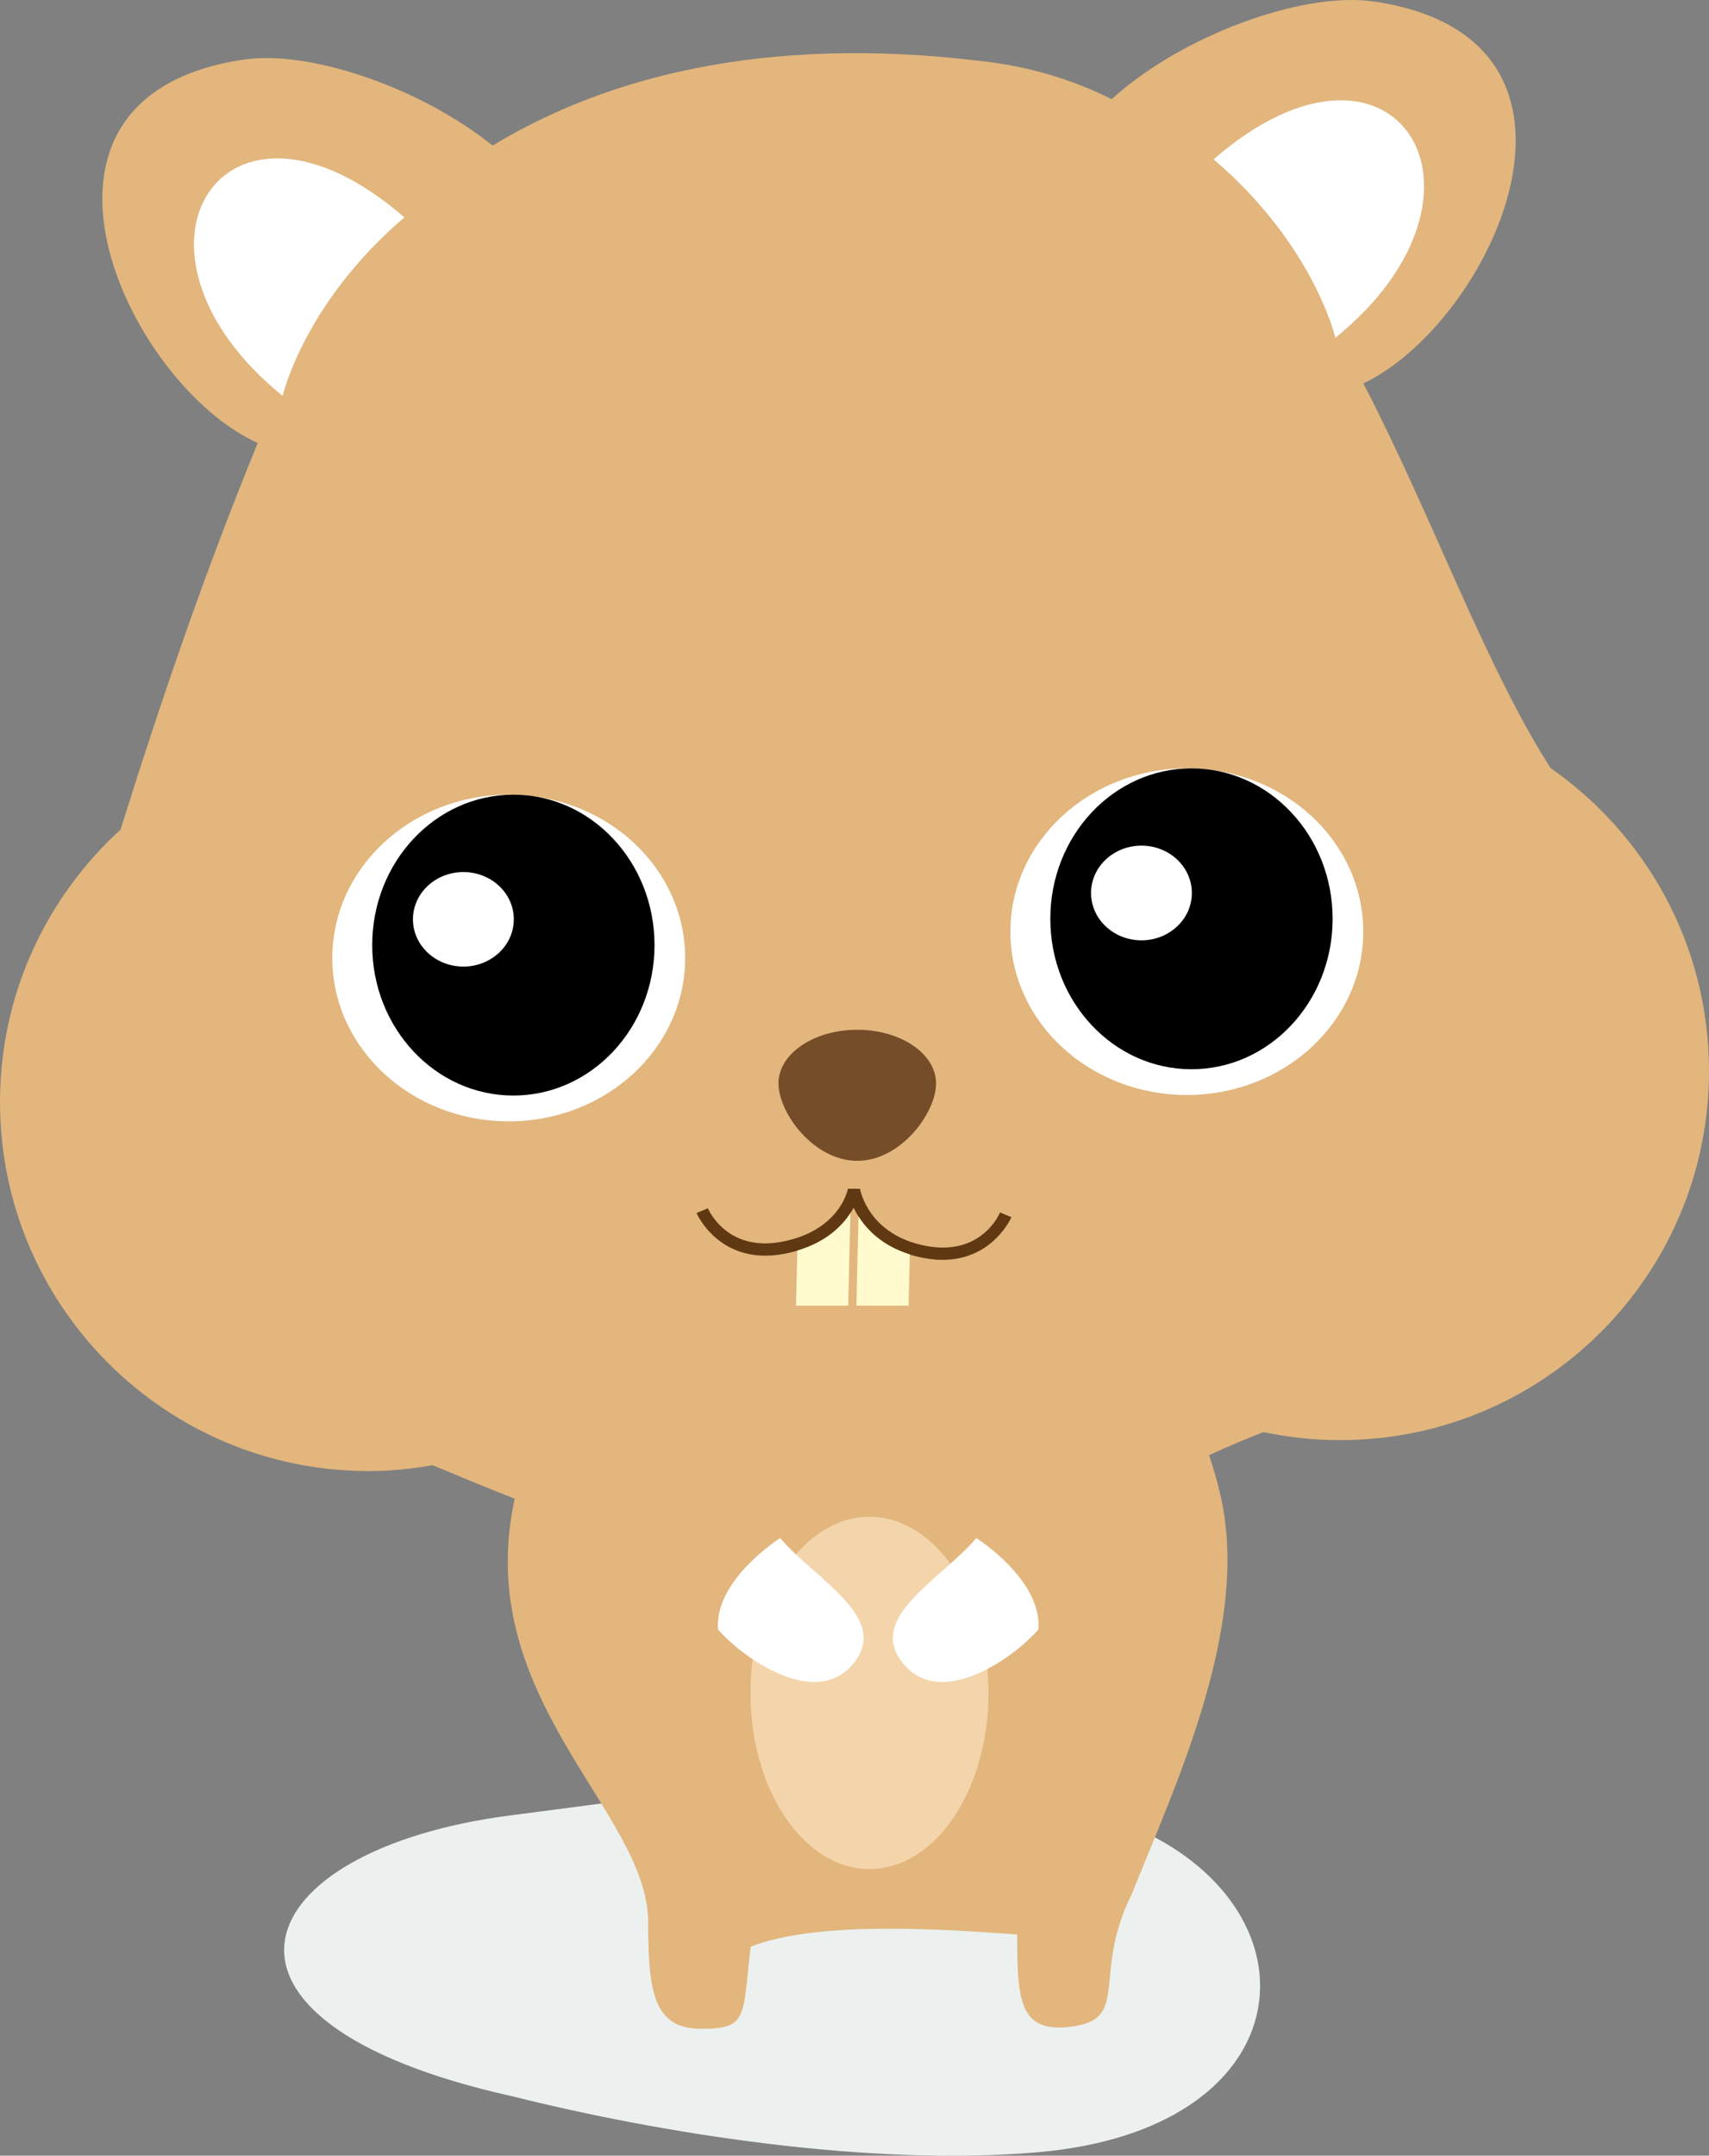 <?xml version="1.0" encoding="utf-8"?>
<!-- Generator: Adobe Illustrator 16.0.0, SVG Export Plug-In . SVG Version: 6.00 Build 0)  -->
<!DOCTYPE svg PUBLIC "-//W3C//DTD SVG 1.1//EN" "http://www.w3.org/Graphics/SVG/1.1/DTD/svg11.dtd">
<svg version="1.1" id="Layer_1" xmlns="http://www.w3.org/2000/svg" xmlns:xlink="http://www.w3.org/1999/xlink" x="0px" y="0px"
	 width="58.188px" height="73.353px" viewBox="0 0 58.188 73.353" enable-background="new 0 0 58.188 73.353" xml:space="preserve">
<rect x="0" y="0" width="58.188" height="73.353" fill="#808080" stroke="none"/>
<g>
	<path fill="#ECF1F0" d="M17.428,61.767c-9.137,1.168-11.473,7.011,0,9.561c5.1,1.275,12.106,2.391,17.848,1.913
		c8.922-0.745,9.773-7.862,3.824-10.836C33.149,59.429,24.496,60.863,17.428,61.767z"/>
	<g>
		<path fill="#E2B67D" d="M52.783,26.127c-0.008-0.013-0.014-0.026-0.02-0.038c-2.237-3.526-3.993-8.518-6.344-13.043
			c4.402-2.092,8.881-11.746,0.361-12.994c-2.438-0.358-6.572,1.17-8.928,3.323c-1.328-0.661-2.801-1.119-4.461-1.3
			c-7.346-0.889-12.761,0.54-16.619,2.879c-2.404-1.939-6.18-3.262-8.465-2.927C-0.277,3.286,4.342,13.09,8.776,15.074
			C6.974,19.47,5.52,23.719,4.104,28.229C1.588,30.527,0,33.822,0,37.497c0,6.938,5.625,12.561,12.562,12.561
			c0.742,0,1.463-0.077,2.17-0.2c0.953,0.399,1.881,0.781,2.793,1.14c-1.492,6.797,4.543,10.646,4.543,14.409
			c0,2.442,0.211,3.629,1.815,3.629s1.396-0.418,1.675-2.792c2.291-0.914,6.758-0.583,9.075-0.417c0,2.233,0.069,3.35,1.815,3.14
			c2.082-0.25,0.693-1.737,2.096-4.537c1.487-3.724,4.096-9.215,2.977-13.684c-0.09-0.408-0.217-0.819-0.355-1.23
			c0.618-0.282,1.236-0.547,1.854-0.785c0.841,0.177,1.712,0.274,2.606,0.274c6.938,0,12.562-5.624,12.562-12.561
			C58.188,32.167,56.047,28.396,52.783,26.127z"/>
		<path fill="#764D29" d="M26.506,36.865c0,1.008,1.199,2.635,2.682,2.635c1.48,0,2.683-1.626,2.683-2.635
			c0-1.009-1.202-1.824-2.683-1.824C27.705,35.041,26.506,35.856,26.506,36.865z"/>
		<g>
			<ellipse fill="#FFFFFF" cx="17.321" cy="32.599" rx="6.007" ry="5.558"/>
			<ellipse cx="17.479" cy="32.16" rx="4.806" ry="5.119"/>
			<ellipse fill="#FFFFFF" cx="15.777" cy="31.282" rx="1.717" ry="1.608"/>
		</g>
		<g>
			<ellipse fill="#FFFFFF" cx="40.409" cy="31.703" rx="6.007" ry="5.557"/>
			<ellipse cx="40.567" cy="31.265" rx="4.806" ry="5.119"/>
			<ellipse fill="#FFFFFF" cx="38.864" cy="30.386" rx="1.716" ry="1.611"/>
		</g>
		<g>
			<path fill="#603913" d="M32.093,42.87c-0.21,0-0.438-0.023-0.685-0.072c-1.432-0.287-2.069-1.126-2.344-1.702
				c-0.286,0.533-0.928,1.282-2.322,1.561c-2.232,0.446-3.019-1.361-3.027-1.38l0.387-0.162c0.027,0.062,0.664,1.513,2.559,1.131
				c1.918-0.383,2.198-1.738,2.209-1.796l0.412,0.003c0.012,0.062,0.291,1.551,2.207,1.935c1.911,0.382,2.533-1.069,2.56-1.131
				l0.388,0.16C34.428,41.433,33.808,42.869,32.093,42.87L32.093,42.87z"/>
			<g>
				<path fill="#FFFBCE" d="M29.23,41.393l-0.072,3.034h1.777l0.042-1.742C30.051,42.395,29.525,41.861,29.23,41.393z"/>
			</g>
			<g>
				<path fill="#FFFBCE" d="M27.148,42.553l-0.047,1.874h1.779l0.075-3.15C28.666,41.726,28.129,42.262,27.148,42.553z"/>
			</g>
		</g>
		<ellipse fill="#F4D5AB" cx="29.604" cy="57.606" rx="4.051" ry="5.993"/>
		<path fill="#FFFFFF" d="M26.564,52.336c1.211,1.427,3.776,2.71,2.485,4.278c-1.292,1.566-3.792-0.221-4.601-1.172
			C24.321,53.749,26.564,52.336,26.564,52.336z"/>
		<path fill="#FFFFFF" d="M33.242,52.336c-1.212,1.427-3.779,2.71-2.486,4.278c1.292,1.566,3.791-0.221,4.602-1.172
			C35.482,53.749,33.242,52.336,33.242,52.336z"/>
		<path fill="#FFFFFF" d="M13.768,7.398c-6.145-5.34-10.273,1.108-4.145,6.074C9.623,13.472,10.342,10.319,13.768,7.398z"/>
		<path fill="#FFFFFF" d="M41.32,5.422c6.146-5.339,10.277,1.106,4.146,6.073C45.466,11.496,44.747,8.343,41.32,5.422z"/>
	</g>
</g>
</svg>
